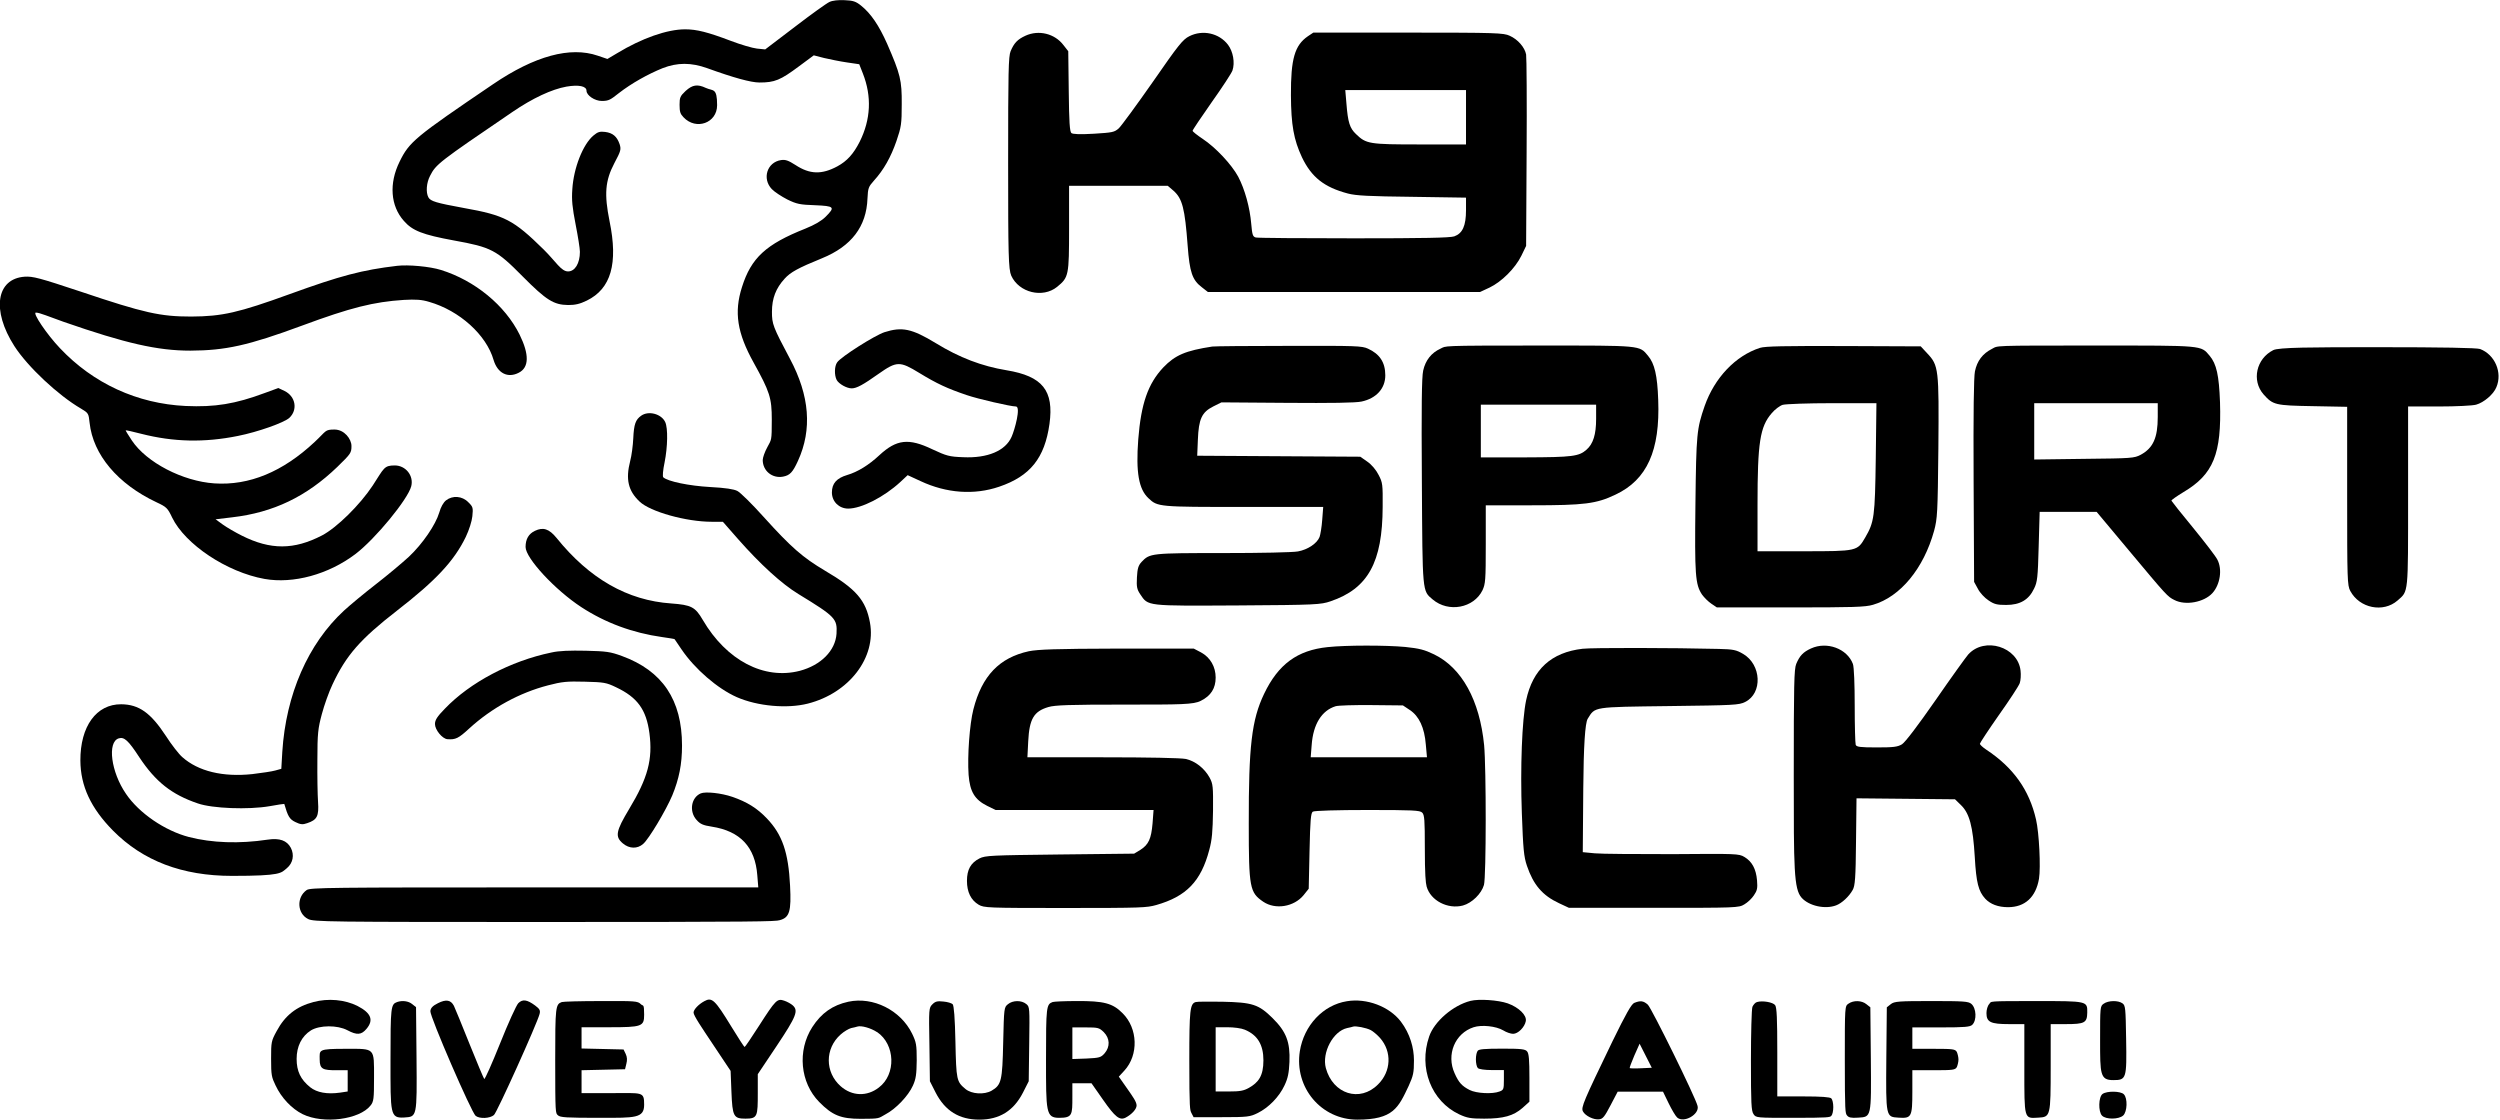 <?xml version="1.0" encoding="UTF-8"?>
<svg xmlns="http://www.w3.org/2000/svg" version="1.1" xmlns:xlink="http://www.w3.org/1999/xlink" viewBox="0 0 1517.9 680">
  <defs>
    <style>
      .cls-1 {
        clip-path: url(#clippath-4);
      }

      .cls-2 {
        fill: none;
      }

      .cls-3 {
        clip-path: url(#clippath-1);
      }

      .cls-4 {
        clip-path: url(#clippath-5);
      }

      .cls-5 {
        clip-path: url(#clippath-3);
      }

      .cls-6 {
        clip-path: url(#clippath-2);
      }

      .cls-7 {
        clip-path: url(#clippath);
      }
    </style>
    <clipPath id="clippath">
      <rect class="cls-2" width="1517.9" height="680"/>
    </clipPath>
    <clipPath id="clippath-1">
      <rect class="cls-2" width="1517.9" height="680"/>
    </clipPath>
    <clipPath id="clippath-2">
      <rect class="cls-2" width="1517.9" height="680"/>
    </clipPath>
    <clipPath id="clippath-3">
      <rect class="cls-2" width="1517.9" height="680"/>
    </clipPath>
    <clipPath id="clippath-4">
      <rect class="cls-2" width="1517.9" height="680"/>
    </clipPath>
    <clipPath id="clippath-5">
      <rect class="cls-2" width="1517.9" height="680"/>
    </clipPath>
  </defs>
  <!-- Generator: Adobe Illustrator 28.7.3, SVG Export Plug-In . SVG Version: 1.2.0 Build 164)  -->
  <g>
    <g id="Layer_1">
      <g>
        <g class="cls-7">
          <path d="M503.6,1.2c-1.6.7-11.1,7.5-21,15.1l-18,13.7-5-.5c-2.7-.3-9.9-2.4-15.9-4.7-14-5.3-20.7-7-27.7-7-10.9,0-26.3,5.4-41.3,14.5l-5.9,3.5-5.9-2c-16.6-5.7-38.2.1-63.5,17.3-47.5,32.2-50.9,35-56.8,47.1-6.5,13.2-5.5,26.8,2.6,35.9,5.2,6,11.4,8.4,30.4,11.9,22.7,4.1,25.8,5.7,41.7,21.8,14.4,14.5,18.9,17.3,27.7,17.4,4.2,0,7-.6,11.3-2.7,14.7-7.2,19.1-22.5,13.8-48.2-3.3-16.4-2.7-24.5,2.9-35.2,4-7.5,4.2-8.4,3.2-11.6-1.6-4.6-4.1-6.8-8.8-7.4-3.2-.4-4.5,0-7.1,2.2-6.4,5.4-12,19.7-12.8,32.5-.5,6.7,0,11.2,2,21.5,1.4,7.1,2.6,14.6,2.6,16.6,0,7-3,11.9-7.2,11.9s-7.4-6-14.8-13.3c-18.3-18-23.7-20.8-48.4-25.2-16.9-3.1-20.3-4.1-21.6-6.5-1.6-3-1.2-8.8,1-13,3.6-7.1,5.2-8.3,50-38.8,12.3-8.4,23.9-13.8,32.8-15.4,7.5-1.3,12.2-.3,12.2,2.5s5,6.2,9.3,6.2,5.3-.8,10.4-4.8c7.6-5.9,17.6-11.5,26.5-15.1,9-3.5,17.3-3.5,27.1,0q24,8.7,31.7,8.7c9.3,0,12.7-1.4,24.1-9.9l8.9-6.6,6.2,1.6c3.5.8,9.7,2.1,13.9,2.7l7.5,1.1,2.2,5.6c5.5,14,4.8,27.9-1.9,41.4-3.8,7.5-7.7,11.8-13.6,15-9.5,5.1-16.7,4.9-25.4-.8-4.4-2.8-6.1-3.4-8.8-3-8.5,1.3-11.6,11.3-5.6,17.6,1.6,1.7,5.9,4.5,9.4,6.3,5.7,2.8,7.7,3.2,16.8,3.5,11.9.5,12.4,1.1,6.5,7-2.5,2.5-6.6,4.9-12.3,7.2-23.9,9.5-32.9,17.7-38.5,35.5-4.9,15.3-2.9,27.9,7.1,45.9,9.8,17.7,11,21.4,11,34.6s-.2,11.9-2.7,16.7c-1.6,2.9-2.8,6.4-2.8,7.8,0,6.6,5.8,11.3,12.3,10.1,4.2-.8,5.9-2.6,9.1-9.6,8.7-19,7.1-39.6-4.9-62-10.3-19.4-10.9-21-10.9-28.5,0-8.2,2.4-14.3,7.7-20.1,3.5-3.9,8.2-6.5,22.7-12.4,17.9-7.3,27-19.3,27.6-36.3.3-6.3.6-7.1,3.9-10.8,6-6.6,10.3-14.3,13.7-24.1,2.9-8.5,3.2-10.4,3.2-22.3.1-14.6-.8-18.2-8.9-36.8-4.9-11-9.8-18.3-15.8-23.1-3.1-2.5-4.8-3.1-10-3.3-3.8-.2-7.4.2-9.2,1.1h0ZM503.6,1.2"/>
        </g>
        <path d="M622.6,21.7c-4.8,2.2-6.9,4.4-9,9.4-1.3,3.1-1.5,12.3-1.5,67.9s.2,64.5,1.9,68.4c4.7,10.3,19.1,13.8,27.8,6.8,7.1-5.8,7.3-6.8,7.3-35.6v-25.8h59.9l3.5,3c5.4,4.8,6.9,10.7,8.6,33.4,1.2,16.1,2.8,20.8,8.6,25.2l3.7,2.9h165.2l5.8-2.7c7.3-3.5,15.5-11.6,19.3-19.3l2.9-6,.3-56.5c.2-31.1,0-57.9-.3-59.7-.8-4.3-5-9.2-10-11.4-3.7-1.7-7.9-1.9-61.6-1.9h-57.6l-3.3,2.2c-8,5.5-10.4,13.7-10.3,35.8.1,18.1,1.7,27,6.7,37.7,5.8,12.1,13.5,18.2,27.9,22,4.9,1.3,12.9,1.7,39,2l32.7.5v7.6c0,9.5-2.1,14.1-7.1,15.9-2.5.9-19,1.2-60.9,1.2-31.6,0-58.5-.2-59.6-.5-1.9-.5-2.2-1.6-2.8-8.3-.8-9.8-3.9-21-7.9-28.6-4-7.4-13.6-17.7-21.6-23-3.3-2.2-6.1-4.4-6.1-4.9s5.2-8.2,11.5-17.2c6.4-9,12.1-17.7,12.7-19.4,1.6-4.7.4-11.5-2.7-15.6-5.4-7.1-15.4-9.3-23.5-5.2-4,2-6.6,5.3-22.2,27.8-9.8,14-19.1,26.7-20.6,28.1-2.7,2.4-3.8,2.6-15.1,3.3-8.6.5-12.7.3-13.7-.4-1-.9-1.4-6.6-1.6-25.4l-.3-24.3-2.9-3.7c-5.3-7-15-9.4-23.1-5.7h0ZM890.1,71.2v16.5h-28c-30.9,0-32.6-.3-38.8-6.3-3.8-3.6-4.9-7.1-5.8-18.5l-.7-8.2h73.3v16.5ZM890.1,71.2"/>
        <g class="cls-3">
          <path d="M416.3,55.2c-3.3,3.1-3.7,4-3.7,8.4s.5,5.6,2.4,7.6c7.6,8.1,20.4,3.5,20.4-7.3s-2.4-8.5-6.8-10.5c-5.1-2.4-8.1-2-12.3,1.8h0ZM416.3,55.2"/>
          <path d="M241.1,161.4c-21.2,2.5-34.4,6-65,17.1-31.4,11.4-41.2,13.6-60,13.7-18.7,0-28.4-2.1-67-15.1-25.3-8.4-29.1-9.4-34.1-9.1-17.3,1.2-20.2,20.4-6.3,42.1,8.1,12.6,26.7,30,40.5,38,4.5,2.7,4.6,2.9,5.2,8.6,2.1,19.4,17.1,37.2,40.7,48.3,6,2.8,6.7,3.5,9.4,9.2,7.9,16.3,33.2,33.2,56.1,37.3,17.5,3.1,38.8-2.7,55.2-15.1,12.1-9.2,31.9-33.3,33.9-41.2,1.6-6.4-3.4-12.6-10-12.6s-6.5,1.6-13.4,12.2c-7.8,11.8-21.8,25.6-30.8,30.3-17,8.8-31.2,8.9-48.7.1-3.8-1.9-9-4.9-11.5-6.7l-4.4-3.2,10-1.2c25.1-2.9,45.2-12.6,63.9-30.6,8.2-8,8.6-8.5,8.6-12.7s-4.3-10-10.3-10-4.8.8-12,7.5c-19.4,18.2-39.8,26.6-60.9,25.2-19.3-1.3-41.2-12.7-50.1-26-2.2-3.3-3.9-6.1-3.8-6.2.2-.2,4.4.8,9.5,2.1,19.6,5,38.3,5.4,58.6,1.3,12.1-2.4,28.2-8.1,31.3-11,5.2-4.9,3.8-13-2.9-16.3l-3.8-1.8-8.2,3c-18,6.7-30.3,8.7-48.1,7.9-29.3-1.4-56-13.6-76.3-35.1-7.9-8.3-16.9-21.6-14.6-21.6s8,2.5,16.8,5.6c37.7,13.1,57,17.5,77,17.5,21.3-.1,35.1-3.1,67.8-15.2,29.7-11,43.5-14.4,61.7-15.6,7.4-.4,10.9-.2,15.5,1.2,18.4,5.3,34.7,20,39.1,35.3,2.4,8,8.6,11.2,15.3,7.7,6.3-3.2,6.4-11.1.5-23.1-8.8-17.8-27.2-32.9-47.8-39.3-6.7-2.1-19.8-3.3-26.6-2.5h0ZM241.1,161.4"/>
        </g>
        <path d="M537,201.7c-5.8,1.9-26.4,14.9-28.7,18.3-1.7,2.3-1.8,7.8-.3,10.7,1.3,2.4,6.1,5.1,9.1,5.1s7-2.2,16.3-8.8c11.1-7.8,12.9-7.8,24.7-.6,10.8,6.6,17.1,9.5,28.9,13.5,6.7,2.3,26.6,6.9,29.8,6.9s-.7,14.2-2.6,18.4c-3.7,8.5-14.6,13.1-29.4,12.4-8.5-.3-10.1-.8-18.7-4.8-14.4-6.9-21.7-6.1-32.2,3.6-6.4,6-13.3,10.2-19.5,12-6.4,1.9-9.3,5.1-9.3,10.6s4.3,9.8,9.9,9.8c8,0,21.7-7,31.6-16.1l4.5-4.2,7.8,3.6c15.8,7.4,32.6,8.6,47.8,3.4,18.8-6.4,27.6-17.4,30.5-38.1,2.8-20.3-4.2-29-26.1-32.6-15-2.5-28.5-7.6-43-16.5-14.5-8.8-20.4-10-31.1-6.6h0ZM537,201.7"/>
        <path d="M736.1,210.4c-16.3,2.5-22.6,5.2-29.8,12.7-9.3,9.9-13.5,22-15.2,43.7-1.5,20,.3,30.2,6.2,35.7,5.6,5.3,6.1,5.3,57.9,5.3h48.2l-.6,7.8c-.3,4.3-1.1,9-1.6,10.4-1.5,3.9-7.1,7.7-13.1,8.8-3,.6-22.8,1-45.7,1-43.6,0-44.3.1-49.3,5.4-2,2.2-2.5,4-2.8,9.4-.3,5.7,0,7.2,2,10.2,4.9,7.3,3.4,7.1,59.3,6.8,47.7-.3,50.3-.5,56.2-2.5,22.8-7.7,31.6-23.7,31.7-57.3.1-13.7,0-14.8-2.5-19.5-1.5-3-4.2-6.2-6.8-8l-4.3-3-49.5-.3-49.5-.3.4-9.7c.5-12.7,2.4-16.7,9.3-20.2l5-2.5,39.8.3c26.9.2,41.6,0,45.3-.8,8.9-1.9,14.4-7.9,14.4-15.9s-3.5-13-10.5-16.2c-3.7-1.7-7.2-1.8-48-1.7-24.2,0-45.1.2-46.5.4h0ZM736.1,210.4"/>
        <path d="M874.6,211.7c-5.5,2.5-9.1,7-10.5,13.3-.9,3.9-1.1,22.3-.8,67.3.4,68.2.2,66.3,6.6,71.7,9.6,8.1,24.9,5.2,30.2-5.6,1.8-3.9,2-6.1,2-27.9v-23.7h27.9c31.9,0,39.2-.9,50.9-6.5,19.1-9,27.1-26.7,25.9-57.5-.5-14.8-2.2-22.1-6.2-26.8-5.3-6.4-3.7-6.2-65.7-6.2s-56.6.2-60.3,1.9h0ZM969.1,254.4c0,9.4-1.8,15.1-5.8,18.6-4.6,4.1-8.5,4.6-36.9,4.7h-27.3v-32h70v8.7ZM969.1,254.4"/>
        <path d="M1068.6,211.2c-14.9,4.8-27.6,18.2-33.6,35.3-4.8,13.9-5.1,16.8-5.6,59.4-.5,43.3-.1,48.9,4,55.1,1.3,1.8,3.8,4.3,5.6,5.5l3.4,2.3h44.7c37.8,0,45.5-.2,50.1-1.6,16.6-4.8,30.8-22.1,37.1-44.9,2-7.5,2.2-10.6,2.6-50.2.4-48.2.2-50.2-6.8-57.6l-3.9-4.2-46.8-.2c-35.8-.1-47.7.1-50.8,1.1h0ZM1138.9,277.9c-.5,36-.9,39-6.5,48.6-4.7,8.1-4.9,8.2-37,8.2h-28.3v-28.3c0-37.8,1.5-47.3,8.6-55.5,1.9-2.3,5-4.6,6.7-5.1,1.8-.5,15.3-1,30-1h26.9c0-.1-.4,33.1-.4,33.1ZM1138.9,277.9"/>
        <g class="cls-6">
          <path d="M1209.3,211.9c-5.5,2.8-8.9,7.2-10.2,13.6-.7,3.3-1,25-.8,66.4l.3,61.4,2.3,4.2c1.2,2.4,4.1,5.5,6.4,7,3.5,2.4,5.2,2.8,10.8,2.8,8.4,0,13.7-3.1,16.9-9.9,2-4,2.3-6.7,2.8-25.5l.6-21.1h34.6l19.4,23.2c23.4,28,23.6,28.2,27.8,30.3,6.7,3.5,18,1.4,23.1-4.2,4.7-5.2,6.1-14.4,3-20.3-.9-1.9-7.6-10.6-14.7-19.3-7.2-8.7-13.1-16.2-13.2-16.5-.1-.4,3.2-2.7,7.3-5.2,18.2-10.8,23.2-23.1,22.2-54.6-.6-16.3-2.1-23.2-6.3-28.2-5.4-6.4-3.4-6.2-68.7-6.2s-59.4,0-63.6,2.1h0ZM1310.1,253.2c0,12.6-2.8,18.8-10.3,22.9-4,2.1-5.4,2.2-34.4,2.5l-30.3.4v-34.2h75v8.4ZM1310.1,253.2"/>
          <path d="M1380.2,212.6c-10.3,5.2-13.2,18.4-5.9,26.8,5.8,6.5,7,6.8,30.1,7.2l20.7.4v54.2c0,50.8.1,54.3,1.9,57.6,5.6,10.5,20,13.4,28.7,5.8,6.7-5.9,6.4-3.1,6.4-63.3v-54.5h18.8c10.3,0,20.4-.5,22.5-1.1,4.7-1.3,10.6-6.3,12.3-10.6,3.8-8.9-.9-19.8-9.9-23.2-1.9-.7-22.8-1.1-62.5-1.1s-60,.1-63.1,1.8h0ZM1380.2,212.6"/>
        </g>
        <path d="M389.3,252.4c-3.4,2.4-4.4,5.1-4.8,13.7-.2,4.3-1,10.6-1.9,13.9-2.8,11-1.2,18,5.7,24.5,6.4,6.2,28.4,12.3,43.8,12.3h6.8l9.3,10.6c13.4,15.2,26.4,27.1,36.6,33.3,22.6,13.8,23.6,15,23.1,24.1-.7,10.3-9.5,19.1-22.3,22.5-21.7,5.6-44.5-6.3-58.9-30.9-4.6-7.9-7-9.1-19.1-10-26.6-1.8-49.7-15-69.7-39.8-4.5-5.5-8.1-6.7-13.1-4.3-3.8,1.8-5.7,5-5.7,9.8,0,6.8,17.9,26.1,33.8,36.5,14.7,9.6,31.3,15.7,49.1,18.2,4.1.6,7.5,1.1,7.6,1.3.1.1,2,2.9,4.2,6.2,8,11.8,21.8,23.8,33.6,29,12.6,5.5,30.5,7.1,43.1,3.9,25.1-6.4,41.6-28,37.7-49.2-2.5-13.6-8.4-20.4-27.3-31.5-13.6-8.1-20.4-14-37.3-32.7-7-7.8-14.1-14.8-15.9-15.7-2.1-1.1-7.2-1.9-16.6-2.4-12.7-.7-25.7-3.4-28.4-5.9-.5-.5-.2-4.3.8-9,1.9-9.5,2.1-20.8.4-24.5-2.3-5-10.1-7.1-14.6-3.9h0ZM389.3,252.4"/>
        <path d="M270.8,303.8c-1.6,1.3-3.2,4.1-4.1,7.4-2.2,7.4-10.1,19-18.4,26.8-3.8,3.5-12.7,11-19.8,16.5-7.1,5.5-15.9,12.8-19.6,16.2-21.9,20.2-35.3,51-37.5,85.8l-.6,10.3-3.6,1c-2,.6-8.3,1.5-14,2.2-17.9,1.9-32.8-1.7-42.5-10.3-2.1-1.8-6.6-7.6-10-12.9-9.2-14-16.3-19.1-27.1-19.2-15.1-.1-24.9,13.4-24.8,34.2.1,15.4,6.3,28.8,19.8,42.5,18.2,18.4,42,27.5,72.3,27.5s29.6-1.7,33.3-4.7c3.7-3.1,4.6-8,2.4-12.3-2.4-4.5-6.8-6.1-14.1-5-17.2,2.6-33.8,2-47.8-1.6-14.6-3.8-30.3-14.5-38.2-26.2-9.1-13.2-11.5-31.5-4.4-33.7,3.3-1,5.8,1.2,12.5,11.5,9.9,14.9,19.6,22.6,35.5,28,8.9,3.1,30.7,3.9,43.5,1.7,4.9-.9,9-1.5,9-1.4,2.2,7.6,3.2,9.3,6.7,11,3.1,1.5,4.4,1.7,7.2.7,6-2,7.2-4.2,6.6-12.9-.3-4.2-.5-15.7-.4-25.6,0-16,.4-19.1,2.7-27.7,1.4-5.3,4.3-13.5,6.5-18.1,8.3-17.7,16.8-27.4,39.2-44.8,23.6-18.3,34.6-30.1,41.7-44.7,2-4.2,3.7-9.5,4-12.6.5-5.1.4-5.7-2.5-8.5-3.7-3.8-9.5-4.2-13.5-1.1h0ZM270.8,303.8"/>
        <path d="M806.1,392.9c-18.4,1.9-30,10.4-38.6,28.4-7.5,15.7-9.4,31.6-9.3,79,0,38.9.6,41.6,8.8,47.2,7.4,5,18.7,3.1,24.5-4l3.1-3.9.5-22.9c.4-19,.8-23.1,2-23.9.9-.6,15-1,33.2-1,27.5,0,31.9.2,33.2,1.6,1.4,1.3,1.6,4.7,1.6,21.2s.5,21.4,1.1,23.7c2.4,8.5,12.8,13.9,22,11.5,5.5-1.5,11.3-7.2,12.8-12.5,1.4-5,1.4-70.9.1-84.9-2.7-27.2-13.5-46.9-30.4-55.1-5.8-2.8-8.9-3.6-17.5-4.5-11.8-1.1-36-1.1-47.1.1h0ZM856,431.1c5.6,3.7,8.9,10.7,9.7,21l.7,7.7h-70.6l.6-7.5c.9-12.6,6.1-20.9,14.5-23.5,1.5-.5,11.3-.8,21.8-.7l19.1.2,4.2,2.8ZM856,431.1"/>
        <path d="M1099.6,393.7c-4.8,2.2-6.9,4.4-9,9.4-1.3,3.1-1.5,12.4-1.5,68.2s0,68.5,4.8,73.8c4.5,5,14.3,7.1,20.9,4.6,3.5-1.3,7.9-5.4,10.1-9.4,1.4-2.5,1.8-7.1,2-29.3l.3-26.3,29.9.3,29.9.3,3.6,3.5c5.2,5,7.3,13,8.4,31.5.9,15.7,2.2,20.8,6.4,25.4,3.1,3.3,7.8,5.1,13.8,5.1,10.3,0,16.9-6.1,18.8-17.3,1.1-6.8.1-27.7-1.8-35.9-4.1-18-13.8-31.6-30.3-42.5-2.1-1.4-3.8-3-3.8-3.5s5.2-8.4,11.5-17.4c6.4-9,12.1-17.7,12.7-19.4.6-1.7.8-5.1.5-7.6-1.6-14.5-21.9-20.8-31.8-9.8-1.4,1.6-10.4,14.1-19.8,27.7-11,15.8-18.4,25.5-20.4,26.8-2.7,1.6-5.1,1.9-15.3,1.9s-12.3-.3-12.8-1.6c-.3-.9-.6-11.6-.6-23.9s-.4-23.5-1.1-25.2c-3.5-9.3-15.8-13.8-25.4-9.4h0ZM1099.6,393.7"/>
        <path d="M960.9,393.9c-19,2.2-30.3,12.5-34.3,31.3-2.5,11.9-3.6,40.6-2.6,68.5.8,21.9,1.2,26.4,3.1,32,3.9,11.5,9.4,18,19.5,22.7l6,2.8h51.5c50.2,0,51.6,0,55-2.1,1.9-1.1,4.6-3.6,5.8-5.5,2-2.9,2.3-4.3,1.9-9.1-.6-7-3.1-11.5-7.7-14.2-3.3-2-4.9-2-43.5-1.7-22,0-43.3-.1-47.3-.5l-7.3-.7.3-38.6q.3-38.6,2.7-42.4c4.6-7.4,2.7-7.1,49.6-7.7,39.4-.5,42.2-.6,46-2.5,10.7-5.3,9.9-22.7-1.3-29.2-4.1-2.4-5.9-2.8-14.7-3-27.3-.7-76.8-.8-82.7-.1h0ZM960.9,393.9"/>
        <path d="M624.7,395.4c-17.9,3.9-28.5,14.9-33.7,35.3-2.3,9-3.7,28.3-2.9,39.8.8,10.2,3.7,15,11.3,18.8l5.1,2.5h95.9l-.6,8c-.8,9.5-2.4,13-7.4,16.2l-3.8,2.3-45,.5c-41.8.5-45.3.6-48.9,2.4-5.3,2.7-7.6,6.8-7.6,13.6s2.4,11.7,7.1,14.5c3.3,1.9,5.2,2,52.4,2s49.6-.2,55.4-1.8c18.3-5.2,27.2-14.4,32.2-33.4,1.7-6.2,2.1-11.1,2.3-23.8.1-14.8,0-16.3-2.1-20.2-3.1-5.6-8.6-10-14.5-11.3-3-.6-22.5-1-50.5-1h-45.6l.5-9.8c.7-13.5,3.4-18.1,12.2-20.7,4-1.2,12.7-1.5,46.6-1.5s41.6,0,46-2.3c6.1-3,9-7.6,9-14.1s-3.2-12.2-8.9-15.3l-4.4-2.3h-46.6c-37.1.1-48,.5-53.5,1.6h0ZM624.7,395.4"/>
        <path d="M334.7,396.2c-24.6,5.1-49.3,18.1-64.6,34.1-4.7,4.8-6,6.9-6,9.3,0,3.5,4.4,8.9,7.5,9.2,5,.4,6.8-.5,13.3-6.5,13.7-12.5,30.5-21.7,47.9-26.2,8.4-2.2,11.5-2.5,22.3-2.2,11.6.3,13,.5,19,3.4,12.9,6.1,18.3,13.5,20.2,27.8,2.1,15.9-.9,27.2-12.3,46.1-8.1,13.5-8.7,16.8-3.8,20.9,3.9,3.3,8.8,3.4,12.3.3,3.5-3,13.9-20.5,17.7-29.5,4.1-10,5.9-18.9,5.9-30.2,0-27.8-11.9-45.4-36.5-54.4-7.1-2.6-9.5-2.9-22-3.2-9.5-.2-16.2,0-20.9,1.1h0ZM334.7,396.2"/>
        <g class="cls-5">
          <path d="M425.5,481.7c-5.9,2.5-7.2,11-2.6,16.1,2.2,2.5,3.9,3.3,9.2,4.1,17.4,2.7,26.4,12.4,27.7,29.5l.6,7.4h-135.9c-124.1,0-136.2.1-138.3,1.6-6.3,4.4-5.8,14.3.9,17.6,3.3,1.7,12.2,1.8,143,1.8s140.7-.3,143.3-1.1c6-1.6,7.1-5.4,6.3-20.9-1-20.2-4.7-31.1-14.1-40.9-5.9-6.2-12-10-21-13.1-6.7-2.3-16.2-3.3-19.1-2.1h0ZM425.5,481.7"/>
          <path d="M190.3,608.4c-10.3,2.7-17.2,8.1-22.3,17.6-3.3,6-3.4,6.7-3.4,16.8s.3,11.2,2.7,16.2c3.5,7.5,9.8,14.2,16.5,17.5,12.5,6.1,34.5,3.3,41.2-5.3,1.9-2.4,2.1-4,2.1-16.9,0-18.3.8-17.5-16.8-17.5s-16.2.6-16.2,6.5,2,6.5,10.1,6.5h6.9v12.9l-4.6.7c-7.8,1.1-14.1,0-18.2-3.3-5.8-4.7-8.2-9.7-8.2-17.2s3-13.7,8.7-17.3c5.3-3.2,16-3.3,22.1-.1,5.8,3.1,8.5,2.9,11.6-.8,4.5-5.3,2.9-9.6-5.4-13.9-7.7-3.9-17.9-4.8-26.8-2.4h0ZM190.3,608.4"/>
        </g>
        <path d="M265.9,609.1c-3.2,1.6-4.4,2.9-4.6,4.8-.4,3.1,25,61.7,27.5,63.6,2.4,1.9,8.7,1.6,11.1-.5,1.9-1.6,26.2-55.5,27.7-61.3.6-2.2.1-3.1-2.7-5.2-4.9-3.6-7.6-4-10.2-1.4-1.2,1.2-6.2,12.2-11.1,24.5-4.9,12.2-9.2,21.9-9.6,21.5-.4-.5-4.4-10-8.9-21.2-4.5-11.3-8.8-21.7-9.5-23.2-1.9-3.6-4.7-4.1-9.7-1.6h0ZM265.9,609.1"/>
        <path d="M427.6,607.9c-3.5,1.9-6.5,5.1-6.5,6.9s5.1,9.3,11.3,18.6l11.2,16.8.5,12.7c.6,15,1.3,16.3,8.6,16.3s7.4-1.5,7.4-15.4v-11.6l11.5-17.2c12-18,13.3-21.4,9.7-24.6-1-.9-3.3-2.2-5.1-2.8-4.3-1.5-5.2-.6-15.4,15.3-4.5,7-8.4,12.8-8.7,12.8-.3,0-3.9-5.6-8-12.3-10.1-16.5-11.8-18.1-16.5-15.5h0ZM427.6,607.9"/>
        <path d="M515.1,608.2c-9.6,2.1-16.4,6.9-21.9,15.4-9.2,14.3-7.4,33.7,4.2,45.5,8,8.1,13.1,10.2,25.2,10.2s10.6-.3,15-2.7c6.2-3.2,13.9-11.2,16.7-17.5,1.8-4,2.2-6.7,2.3-15.3,0-9.5-.3-11-2.8-16.2-7-14.3-23.7-22.6-38.7-19.4h0ZM532.5,626.6c11.1,7.5,11.7,25.7,1.1,33.7-7.2,5.6-16.3,5.3-23.2-.8-9.6-8.5-9.6-22.9,0-31.4,2-1.8,4.9-3.5,6.4-3.9,1.5-.3,3.2-.7,3.7-.9,2.4-.8,8.3.9,11.9,3.3h0ZM532.5,626.6"/>
        <path d="M817.8,607.9c-14.5,2.3-26.1,14.7-28.6,30.4-3.4,22,13,41.5,34.9,41.5s24.9-7.2,31.2-20.5c2.8-6.2,3.2-8,3.2-15.5s-2.3-16.1-8-23.6c-7-9.1-20.7-14.3-32.7-12.3h0ZM832.2,625.4c1.4.7,4,2.9,5.7,4.8,7.3,8.3,6.8,20.3-1.2,28.2-11,11.1-27.4,5.9-31.7-9.9-2.5-9.4,4.4-22.4,12.9-24.3,1.5-.3,3.2-.7,3.7-.9,1.6-.5,7.8.7,10.6,2.1h0ZM832.2,625.4"/>
        <g class="cls-1">
          <path d="M892.8,607.7c-10.6,2.7-22,12.5-25.1,21.7-6.5,19,1.3,39.2,18.3,47.2,4.8,2.2,6.9,2.6,15.1,2.6,11.8,0,17.8-1.7,23.3-6.5l4.2-3.8v-14.4c0-10.8-.3-14.9-1.4-16.1-1.1-1.4-3.5-1.7-15-1.7s-14.1.4-14.9,1.2c-.7.7-1.2,3-1.2,5.3s.5,4.6,1.2,5.3c.7.7,4.2,1.2,8.5,1.2h7.3v6c0,5.6-.2,6.1-2.6,7-4.3,1.7-14.1,1.2-18.2-.9-4.7-2.4-6.6-4.5-9.1-10.1-5.2-11.4.2-24.3,11.5-28,4.9-1.6,13.6-.7,18,1.9,1.9,1.2,4.6,2.1,6,2.1,3,0,7-4,7.7-7.7.7-3.6-4.3-8.4-11-10.8-5.8-2-17.4-2.8-22.6-1.5h0ZM892.8,607.7"/>
          <path d="M241.1,608.4c-3.8,1.4-4,2.8-4,35.4s-.3,35.2,8.3,34.7c7.8-.5,7.8,0,7.5-36.1l-.3-30.9-2.4-1.9c-2.2-1.8-6-2.3-9.1-1.2h0ZM241.1,608.4"/>
        </g>
        <path d="M341.1,608.4c-3.8,1.4-4,2.8-4,35.4s.2,32,1.6,33.3c1.3,1.4,5.1,1.6,25.9,1.6s26.5.3,26.5-7.9-.8-7.1-20.6-7.1h-17.4v-13.9l26.4-.6.8-3.3c.6-2.2.5-4.1-.4-6l-1.3-2.7-12.8-.3-12.7-.3v-12.9h16.8c19.9,0,21.2-.5,21.2-7.6s-.6-5-2-6.4c-1.9-1.9-3.3-2-24.2-1.9-12.3,0-23,.3-23.8.6h0ZM341.1,608.4"/>
        <g class="cls-4">
          <path d="M566.1,609.8c-2.1,2.1-2.2,2.6-1.8,24.4l.3,22.3,3.5,6.9c5.7,11.1,14.3,16.4,26.5,16.4s20.8-5.3,26.5-16.4l3.5-6.9.3-22.6c.3-22.2.3-22.6-1.8-24.3-2.9-2.4-8.2-2.3-11.1.1-2.4,1.9-2.4,2.3-2.9,23.3-.5,23.3-1.1,25.7-7,29.2-4.5,2.6-12.2,2.1-15.9-1-5.4-4.5-5.6-5.4-6.1-28.6-.3-14.5-.9-22.1-1.7-22.9-.6-.6-3.1-1.4-5.6-1.6-3.7-.4-4.9-.1-6.7,1.7h0ZM566.1,609.8"/>
          <path d="M639.1,608.4c-3.8,1.4-4,2.8-4,34.8s-.1,35.5,8,35.5,8-1.9,8-12.7v-8.3h11.6l7,10c7.4,10.6,10.1,12.7,13.7,10.9,3.8-2,6.7-5.2,6.7-7.4s-2.4-5.5-5.4-9.8l-5.4-7.7,3.4-3.7c8.7-9.5,8.2-25.6-1.1-34.8-6-6.1-11.4-7.5-27.9-7.4-7.2,0-13.8.3-14.6.6h0ZM670.2,626.7c3.7,3.8,3.9,8.8.5,12.8-2.3,2.6-3.1,2.8-11,3.2l-8.6.3v-19.2h8.1c7.6,0,8.2.2,11,2.9h0ZM670.2,626.7"/>
          <path d="M726,608.4c-3.5,1-3.9,4.9-3.9,35.2s.4,30.3,1.3,32.2l1.3,2.5h16.9c16,0,17.3-.2,22-2.5,6.7-3.3,13.1-9.9,16.3-16.8,2.1-4.4,2.7-7.6,3-14.2.5-12-1.9-18.4-10.2-26.6-8.5-8.4-12.2-9.6-30.6-10-8-.1-15.2-.1-16.1.2h0ZM755.8,625.2c7.7,3.2,11.3,9.1,11.3,18.6s-3,13.4-8.8,16.7c-3.2,1.8-5.5,2.2-12.1,2.2h-8.1v-39h7c4.1,0,8.6.6,10.7,1.5h0ZM755.8,625.2"/>
          <path d="M992.3,608.9c-1.7.6-5.1,6.6-13.4,23.6-17.4,36.1-19.1,39.9-17.8,42.3,1.4,2.7,6.5,5.2,9.8,4.8,2.3-.2,3.4-1.7,7-8.6l4.3-8.2h27.5l3.4,7c1.9,3.9,4.2,7.8,5.2,8.7,4,3.6,13.7-1.9,12.4-7-1.3-5.4-27.9-59.3-30.2-61.5-2.7-2.4-4.5-2.6-8.2-1.1h0ZM996.4,648.6c-3.6.2-6.7.1-6.9-.1-.2-.2,1.1-3.6,2.8-7.6l3.2-7.2,3.7,7.3,3.7,7.3-6.5.3ZM996.4,648.6"/>
        </g>
        <path d="M1066.8,608.4c-1,.2-2.2,1.6-2.8,2.9-.5,1.4-.9,16.1-.9,32.7,0,25.8.2,30.6,1.6,32.5,1.5,2.2,1.9,2.2,23.8,2.2s22.5-.3,23.4-1.2c.7-.7,1.2-3,1.2-5.3s-.5-4.6-1.2-5.3c-.8-.8-6-1.2-17-1.2h-15.8v-26.8c0-20.3-.3-27.2-1.3-28.6-1.3-1.8-7.7-2.9-11-1.9h0ZM1066.8,608.4"/>
        <path d="M1122.3,609.4c-2.2,1.5-2.2,1.6-2.2,33.8s.3,32.6,1.3,34c1,1.3,2.4,1.7,6.7,1.4,8.2-.5,8.1.2,7.8-36.1l-.3-30.9-2.4-1.9c-2.8-2.3-7.8-2.5-10.9-.3h0ZM1122.3,609.4"/>
        <path d="M1148,609.7l-2.4,1.9-.3,30.9c-.3,36.1-.3,35.6,7.5,36.1,7.8.5,8.3-.4,8.3-15.9v-12.9h13c11.8,0,13-.2,14-1.9.5-1.1,1-3.2,1-4.6s-.5-3.5-1-4.6c-1-1.7-2.2-1.9-14-1.9h-13v-13h17.4c14.5,0,17.7-.3,19-1.6,2.8-2.7,2.5-10.1-.6-12.7-1.8-1.5-4.5-1.7-24.3-1.7s-22.5.2-24.6,1.9h0ZM1148,609.7"/>
        <path d="M1207.8,609.6c-1,1-1.7,3.5-1.7,5.5,0,5.5,2.5,6.7,13.7,6.7h9.3v26.9c0,31.1-.2,30.4,8.3,29.9,7.6-.4,7.7-.6,7.7-31.1v-25.7h9.3c11.3,0,12.8-.8,12.9-7,.1-7,.2-7-30.7-7s-27.3.1-28.8,1.8h0ZM1207.8,609.6"/>
        <path d="M1277.3,609.4c-2.2,1.5-2.2,2-2.2,22.4s0,24,8,24,8.2-.9,7.8-25c-.3-18.6-.4-20.3-2.2-21.6-2.6-1.9-8.6-1.8-11.4.2h0ZM1277.3,609.4"/>
        <path d="M1276.6,664.2c-2.5,1.8-2.7,10.8-.3,13.2,2.4,2.4,10.1,2.3,12.8-.1,2.5-2.3,2.8-10.5.4-12.9-1.9-2-10.3-2.1-12.9-.2h0ZM1276.6,664.2"/>
      </g>
    </g>
  </g>
</svg>